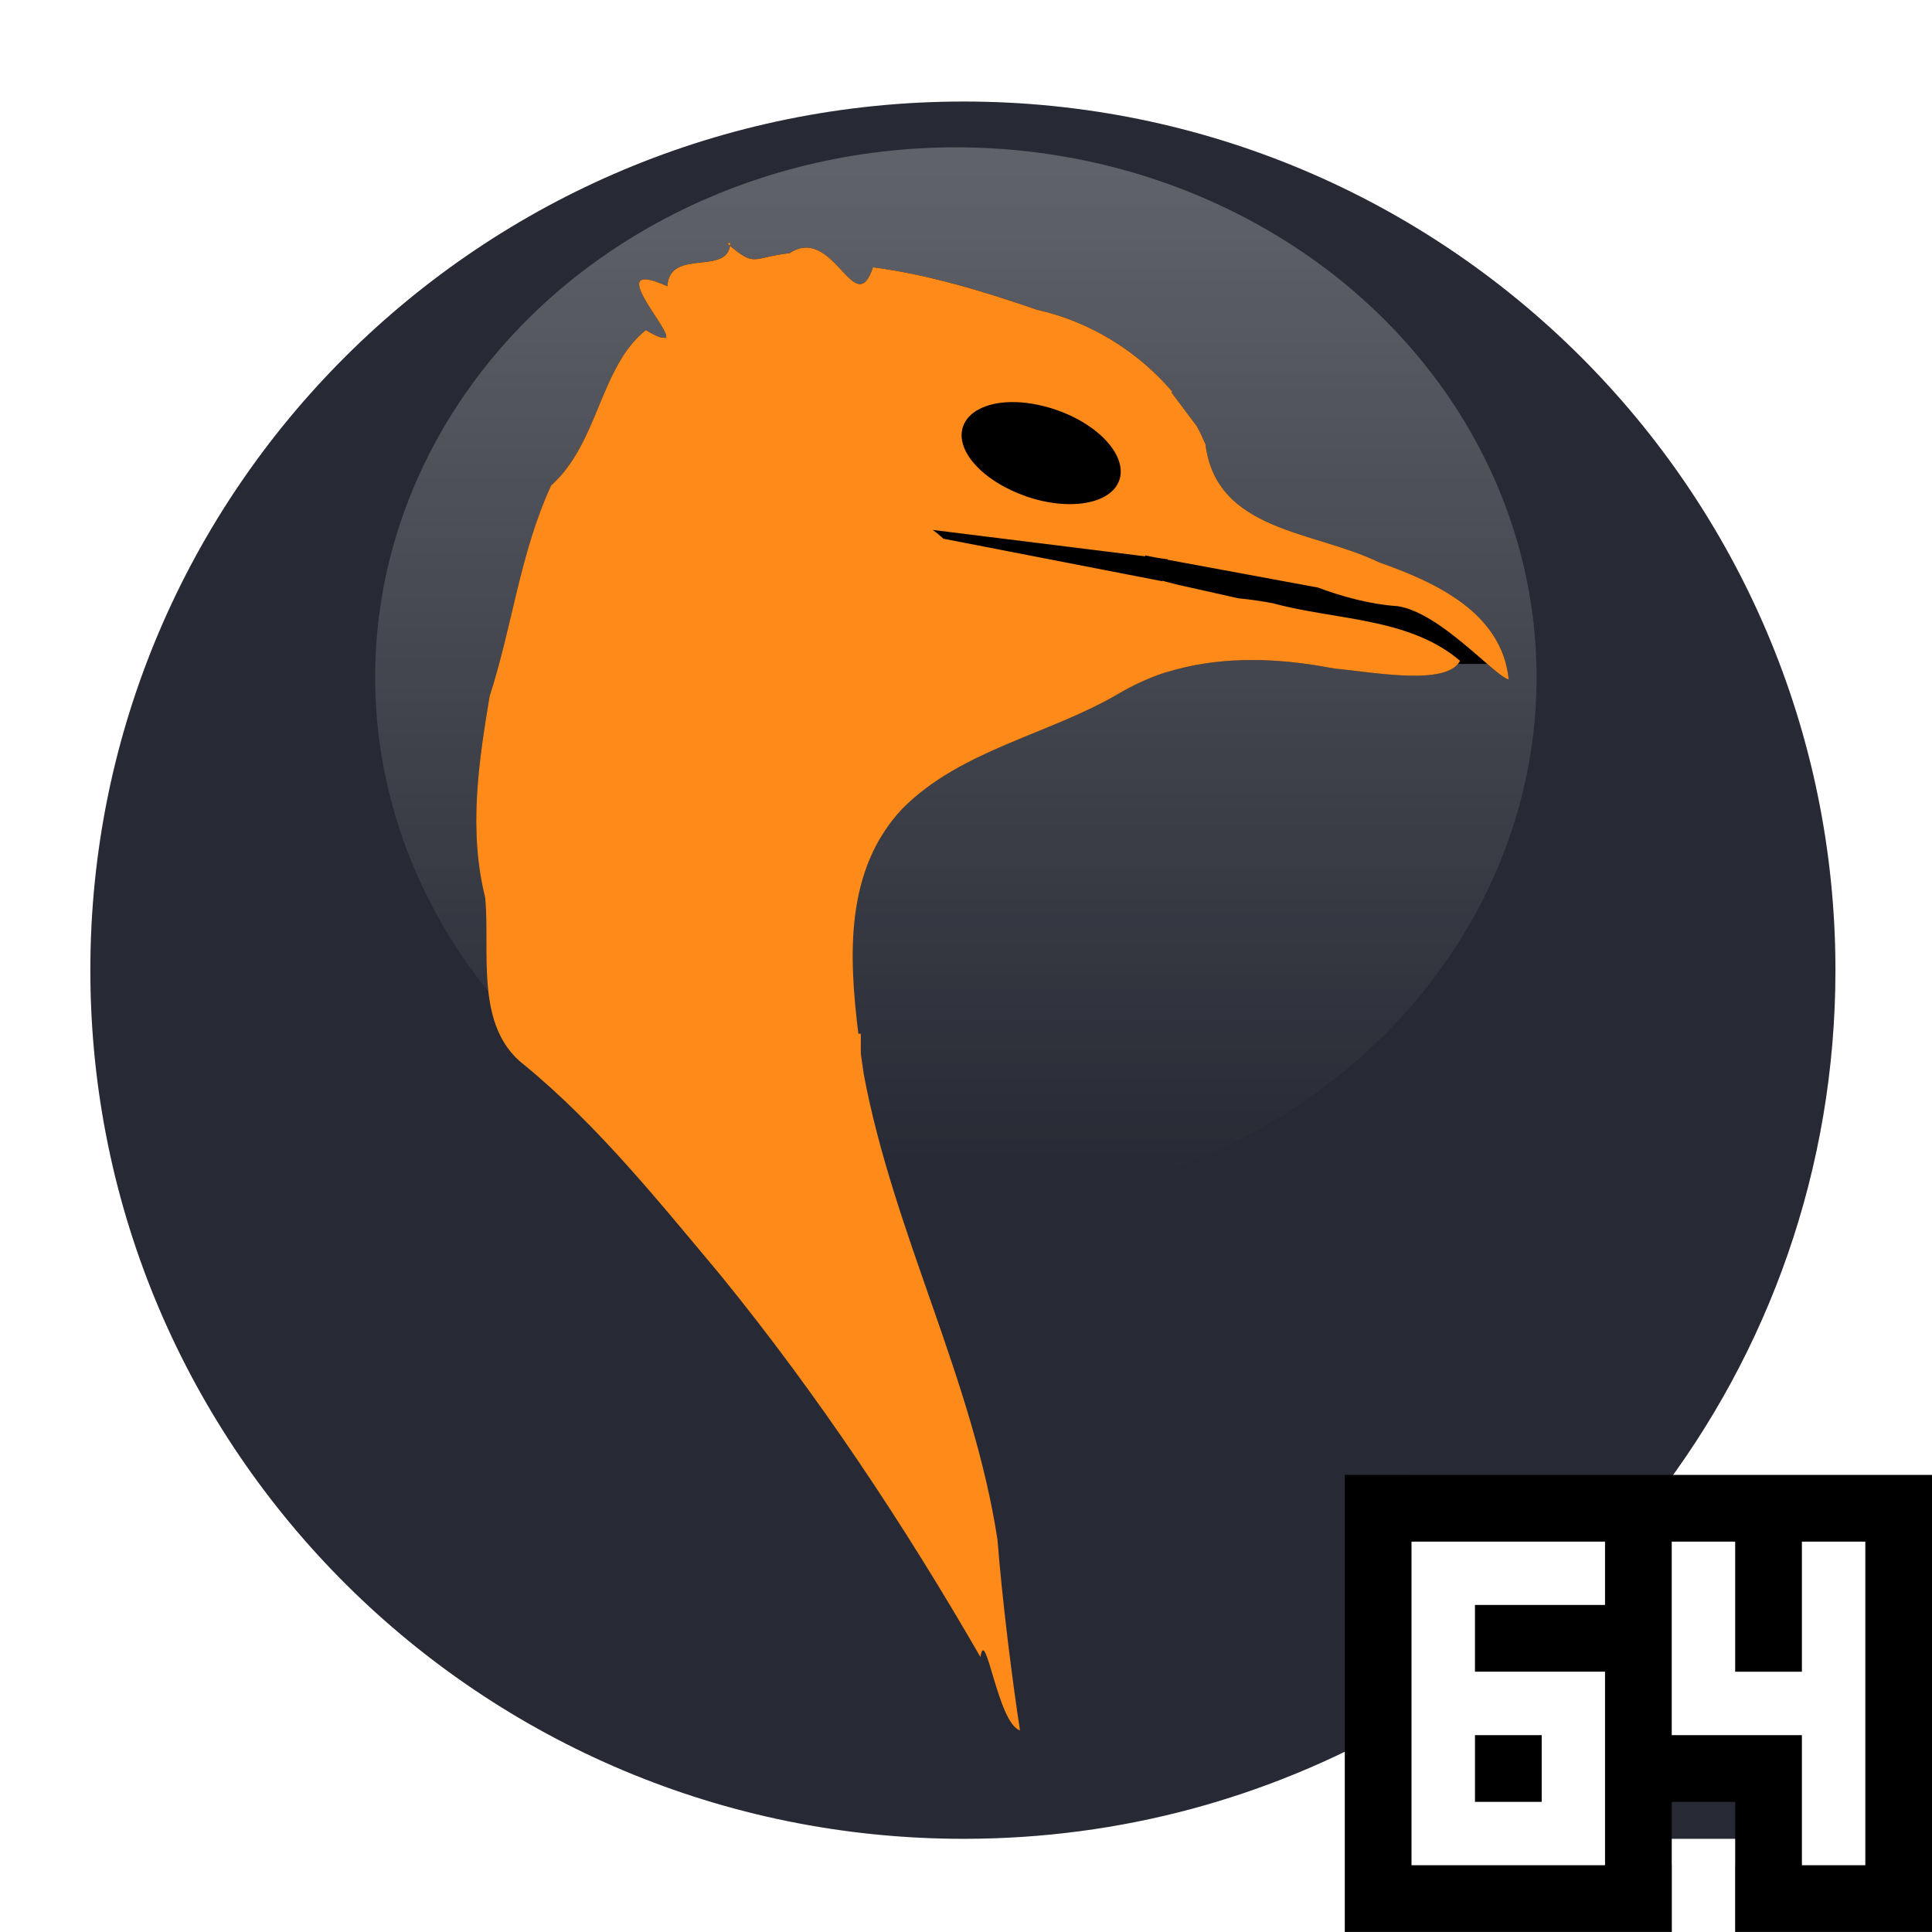 <svg width="220" height="220" version="1.1" viewBox="0 0 165 165" xmlns="http://www.w3.org/2000/svg"><defs><linearGradient id="d" x1="143" x2="143" y1="832" y2="879" gradientTransform="matrix(1.05,0,0,1.379,-31.6,-1087.4)" gradientUnits="userSpaceOnUse"><stop style="stop-color:#fff" offset="0"/><stop style="stop-color:#fff;stop-opacity:0" offset="1"/></linearGradient><linearGradient id="a" x1="113.99" x2="113.99" y1="71.221" y2="122.43" gradientUnits="userSpaceOnUse"><stop offset="0"/><stop style="stop-opacity:0" offset="1"/></linearGradient><filter id="c" x="-.164" y="-.114" width="1.328" height="1.228" style="color-interpolation-filters:sRGB"><feGaussianBlur stdDeviation="4.512"/></filter><filter id="b" x="-.048" y="-.048" width="1.096" height="1.096" style="color-interpolation-filters:sRGB"><feGaussianBlur stdDeviation="2.229"/></filter></defs><g transform="matrix(1.779 0 0 1.779 202.74 -285.85)"><g transform="matrix(.75 0 0 .75 -156.2 123.63)"><path d="m118 55.9c-30.9 0-55.9 24.9-55.9 55.6s25 55.6 55.9 55.6c10.1 0 19.5-2.65 27.7-7.31l2.91 7.31h22.5l-8.81-21.8c7.22-9.36 11.5-21.1 11.5-33.8 0-30.7-25-55.6-55.8-55.6z" style="filter:url(#b);opacity:.3"/><path d="m118 55.9c-30.9 0-55.9 24.9-55.9 55.6s25 55.6 55.9 55.6c10.1 0 19.5-2.65 27.7-7.31l2.91 7.31h22.5l-8.81-21.8c7.22-9.36 11.5-21.1 11.5-33.8 0-30.7-25-55.6-55.8-55.6z" style="fill:#272a34"/><ellipse cx="117.5" cy="92.746" rx="37.17" ry="33.916" style="fill:url(#d);opacity:.264;stroke-width:1.203"/><path transform="translate(7.67,-778)" d="m116 849.43c-3.628-1.7e-4 -6.569 2.94-6.57 6.568 6e-3 2.043 0.963 3.967 2.588 5.205l-8.344-1.205-1.045 5.402 36.942 5.012 0.451-0.514h3.879l-0.523-2.284-2.795-0.616 0.314-1.623-22.549-3.258c2.537-0.971 4.215-3.403 4.223-6.119-9.1e-4 -3.628-2.942-6.569-6.57-6.568z"/><path d="m103.06 64.938c-0.057 2.19-3.87 0.283-4.03 2.78-4.22-1.88 0.329 2.87-0.094 3.31h-0.031l-0.312-0.031c-0.204-0.073-0.5-0.199-0.938-0.469-2.95 2.35-3.02 7.23-6.06 9.94-1.99 4.31-2.48 8.98-3.94 13.5-0.718 4.3-1.35 8.6-0.281 12.9 0.321 3.5-0.689 8.26 2.5 10.7 4.73 3.88 8.66 8.8 12.6 13.5 6.22 7.65 11.7 15.9 16.6 24.4 0.324-2.12 1.11 4.26 2.53 4.69-0.492-3.19-1.13-8.26-1.44-12.2-1.58-10.3-6.65-19.6-8.56-29.8-0.059-0.43-0.128-0.872-0.188-1.31v-1.28h-0.156c-0.626-5.04-0.85-10.5 2.81-14.4 3.74-3.77 9.31-4.72 13.8-7.34 1-0.591 2.05-1.07 3.12-1.41 9e-3 -3e-3 0.023 3e-3 0.031 0 3.12-0.963 6.45-0.933 9.69-0.406 0.048 8e-3 0.108 0.023 0.156 0.031 0.295 0.049 0.614 0.099 0.906 0.156 2.37 0.211 7.14 1.14 8-0.5-3.27-2.79-7.99-2.59-12-3.69-0.631-0.115-1.41-0.24-2.19-0.312l-3.91-0.875-0.969-0.25v0.031l-14-2.72c-0.222-0.202-0.464-0.409-0.688-0.562l13.6 1.69v-0.062c0.48 0.107 0.956 0.194 1.44 0.25v0.031l9.62 1.78c1.66 0.62 3.43 1.08 5.09 1.19 2.74 0.399 6.23 4.49 7.12 4.69-0.441-4.31-4.74-6.24-8.31-7.5-4.17-2.03-10.4-1.95-11.1-7.56-0.176-0.391-0.349-0.781-0.562-1.16l-1.62-2.16 0.062-0.031c-2.22-2.62-5.34-4.52-8.66-5.25-3.29-1.14-6.99-2.27-10.5-2.72-1.18 3.48-2.5-2.76-5.34-0.906-2.49 0.295-2.15 0.953-4-0.625zm17.9 10.2c0.902-0.024 1.93 0.142 2.97 0.5 2.76 0.954 4.56 2.97 4.03 4.5s-3.21 1.99-5.97 1.03-4.56-2.93-4.03-4.47c0.331-0.959 1.5-1.52 3-1.56z" style="fill:url(#a);filter:url(#c)"/><path d="m103.06 64.938c-0.057 2.19-3.87 0.283-4.03 2.78-4.22-1.88 0.329 2.87-0.094 3.31h-0.031l-0.312-0.031c-0.204-0.073-0.5-0.199-0.938-0.469-2.95 2.35-3.02 7.23-6.06 9.94-1.99 4.31-2.48 8.98-3.94 13.5-0.718 4.3-1.35 8.6-0.281 12.9 0.321 3.5-0.689 8.26 2.5 10.7 4.73 3.88 8.66 8.8 12.6 13.5 6.22 7.65 11.7 15.9 16.6 24.4 0.324-2.12 1.11 4.26 2.53 4.69-0.492-3.19-1.13-8.26-1.44-12.2-1.58-10.3-6.65-19.6-8.56-29.8-0.059-0.43-0.128-0.872-0.188-1.31v-1.28h-0.156c-0.626-5.04-0.85-10.5 2.81-14.4 3.74-3.77 9.31-4.72 13.8-7.34 1-0.591 2.05-1.07 3.12-1.41 9e-3 -3e-3 0.023 3e-3 0.031 0 3.12-0.963 6.45-0.933 9.69-0.406 0.048 8e-3 0.108 0.023 0.156 0.031 0.295 0.049 0.614 0.099 0.906 0.156 2.37 0.211 7.14 1.14 8-0.5-3.27-2.79-7.99-2.59-12-3.69-0.631-0.115-1.41-0.24-2.19-0.312l-3.91-0.875-0.969-0.25v0.031l-14-2.72c-0.222-0.202-0.464-0.409-0.688-0.562l13.6 1.69v-0.062c0.48 0.107 0.956 0.194 1.44 0.25v0.031l9.62 1.78c1.66 0.62 3.43 1.08 5.09 1.19 2.74 0.399 6.23 4.49 7.12 4.69-0.441-4.31-4.74-6.24-8.31-7.5-4.17-2.03-10.4-1.95-11.1-7.56-0.176-0.391-0.349-0.781-0.562-1.16l-1.62-2.16 0.062-0.031c-2.22-2.62-5.34-4.52-8.66-5.25-3.29-1.14-6.99-2.27-10.5-2.72-1.18 3.48-2.5-2.76-5.34-0.906-2.49 0.295-2.15 0.953-4-0.625zm17.9 10.2c0.902-0.024 1.93 0.142 2.97 0.5 2.76 0.954 4.56 2.97 4.03 4.5s-3.21 1.99-5.97 1.03-4.56-2.93-4.03-4.47c0.331-0.959 1.5-1.52 3-1.56z" style="fill:#fd8a19"/></g></g><path d="m120.04 131.24v28.732h17.625v-17.616h-11.116v-4.606h11.116v-6.51h-12.064zm22.231 0v17.625h11.106v11.106h6.509v-28.732h-6.509v11.116h-4.598v-11.116zm-15.722 17.625h4.606v4.598h-4.606z" style="color-rendering:auto;color:#000000;dominant-baseline:auto;fill:#fff;font-feature-settings:normal;font-variant-alternates:normal;font-variant-caps:normal;font-variant-east-asian:normal;font-variant-ligatures:normal;font-variant-numeric:normal;font-variant-position:normal;font-variation-settings:normal;image-rendering:auto;inline-size:0;isolation:auto;mix-blend-mode:normal;shape-margin:0;shape-padding:0;shape-rendering:auto;solid-color:#000000;stop-color:#000000;stroke-width:.953;text-decoration-color:#000000;text-decoration-line:none;text-decoration-style:solid;text-indent:0;text-orientation:mixed;text-transform:none;white-space:normal"/><path d="m114.85 125.96v39.037h27.929v-5.698h-6e-3v-5.414h5.418v5.414h-4e-3v5.698h16.814v-5.559h3e-3v-33.474h-44.456v-4e-3h-5.698zm5.698 5.702h16.527v5.408h-11.107v5.698h11.107v16.53h-16.527v-27.637zm22.225 0h5.418v11.107h5.698v-11.107h5.416v27.637h-5.416v-11.112h-11.116v-16.524zm-16.804 16.524v5.698h5.698v-5.698z" style="color-rendering:auto;color:#000000;dominant-baseline:auto;font-feature-settings:normal;font-variant-alternates:normal;font-variant-caps:normal;font-variant-east-asian:normal;font-variant-ligatures:normal;font-variant-numeric:normal;font-variant-position:normal;font-variation-settings:normal;image-rendering:auto;inline-size:0;isolation:auto;mix-blend-mode:normal;shape-margin:0;shape-padding:0;shape-rendering:auto;solid-color:#000000;stop-color:#000000;stroke-width:.714;text-decoration-color:#000000;text-decoration-line:none;text-decoration-style:solid;text-indent:0;text-orientation:mixed;text-transform:none;white-space:normal"/></svg>
